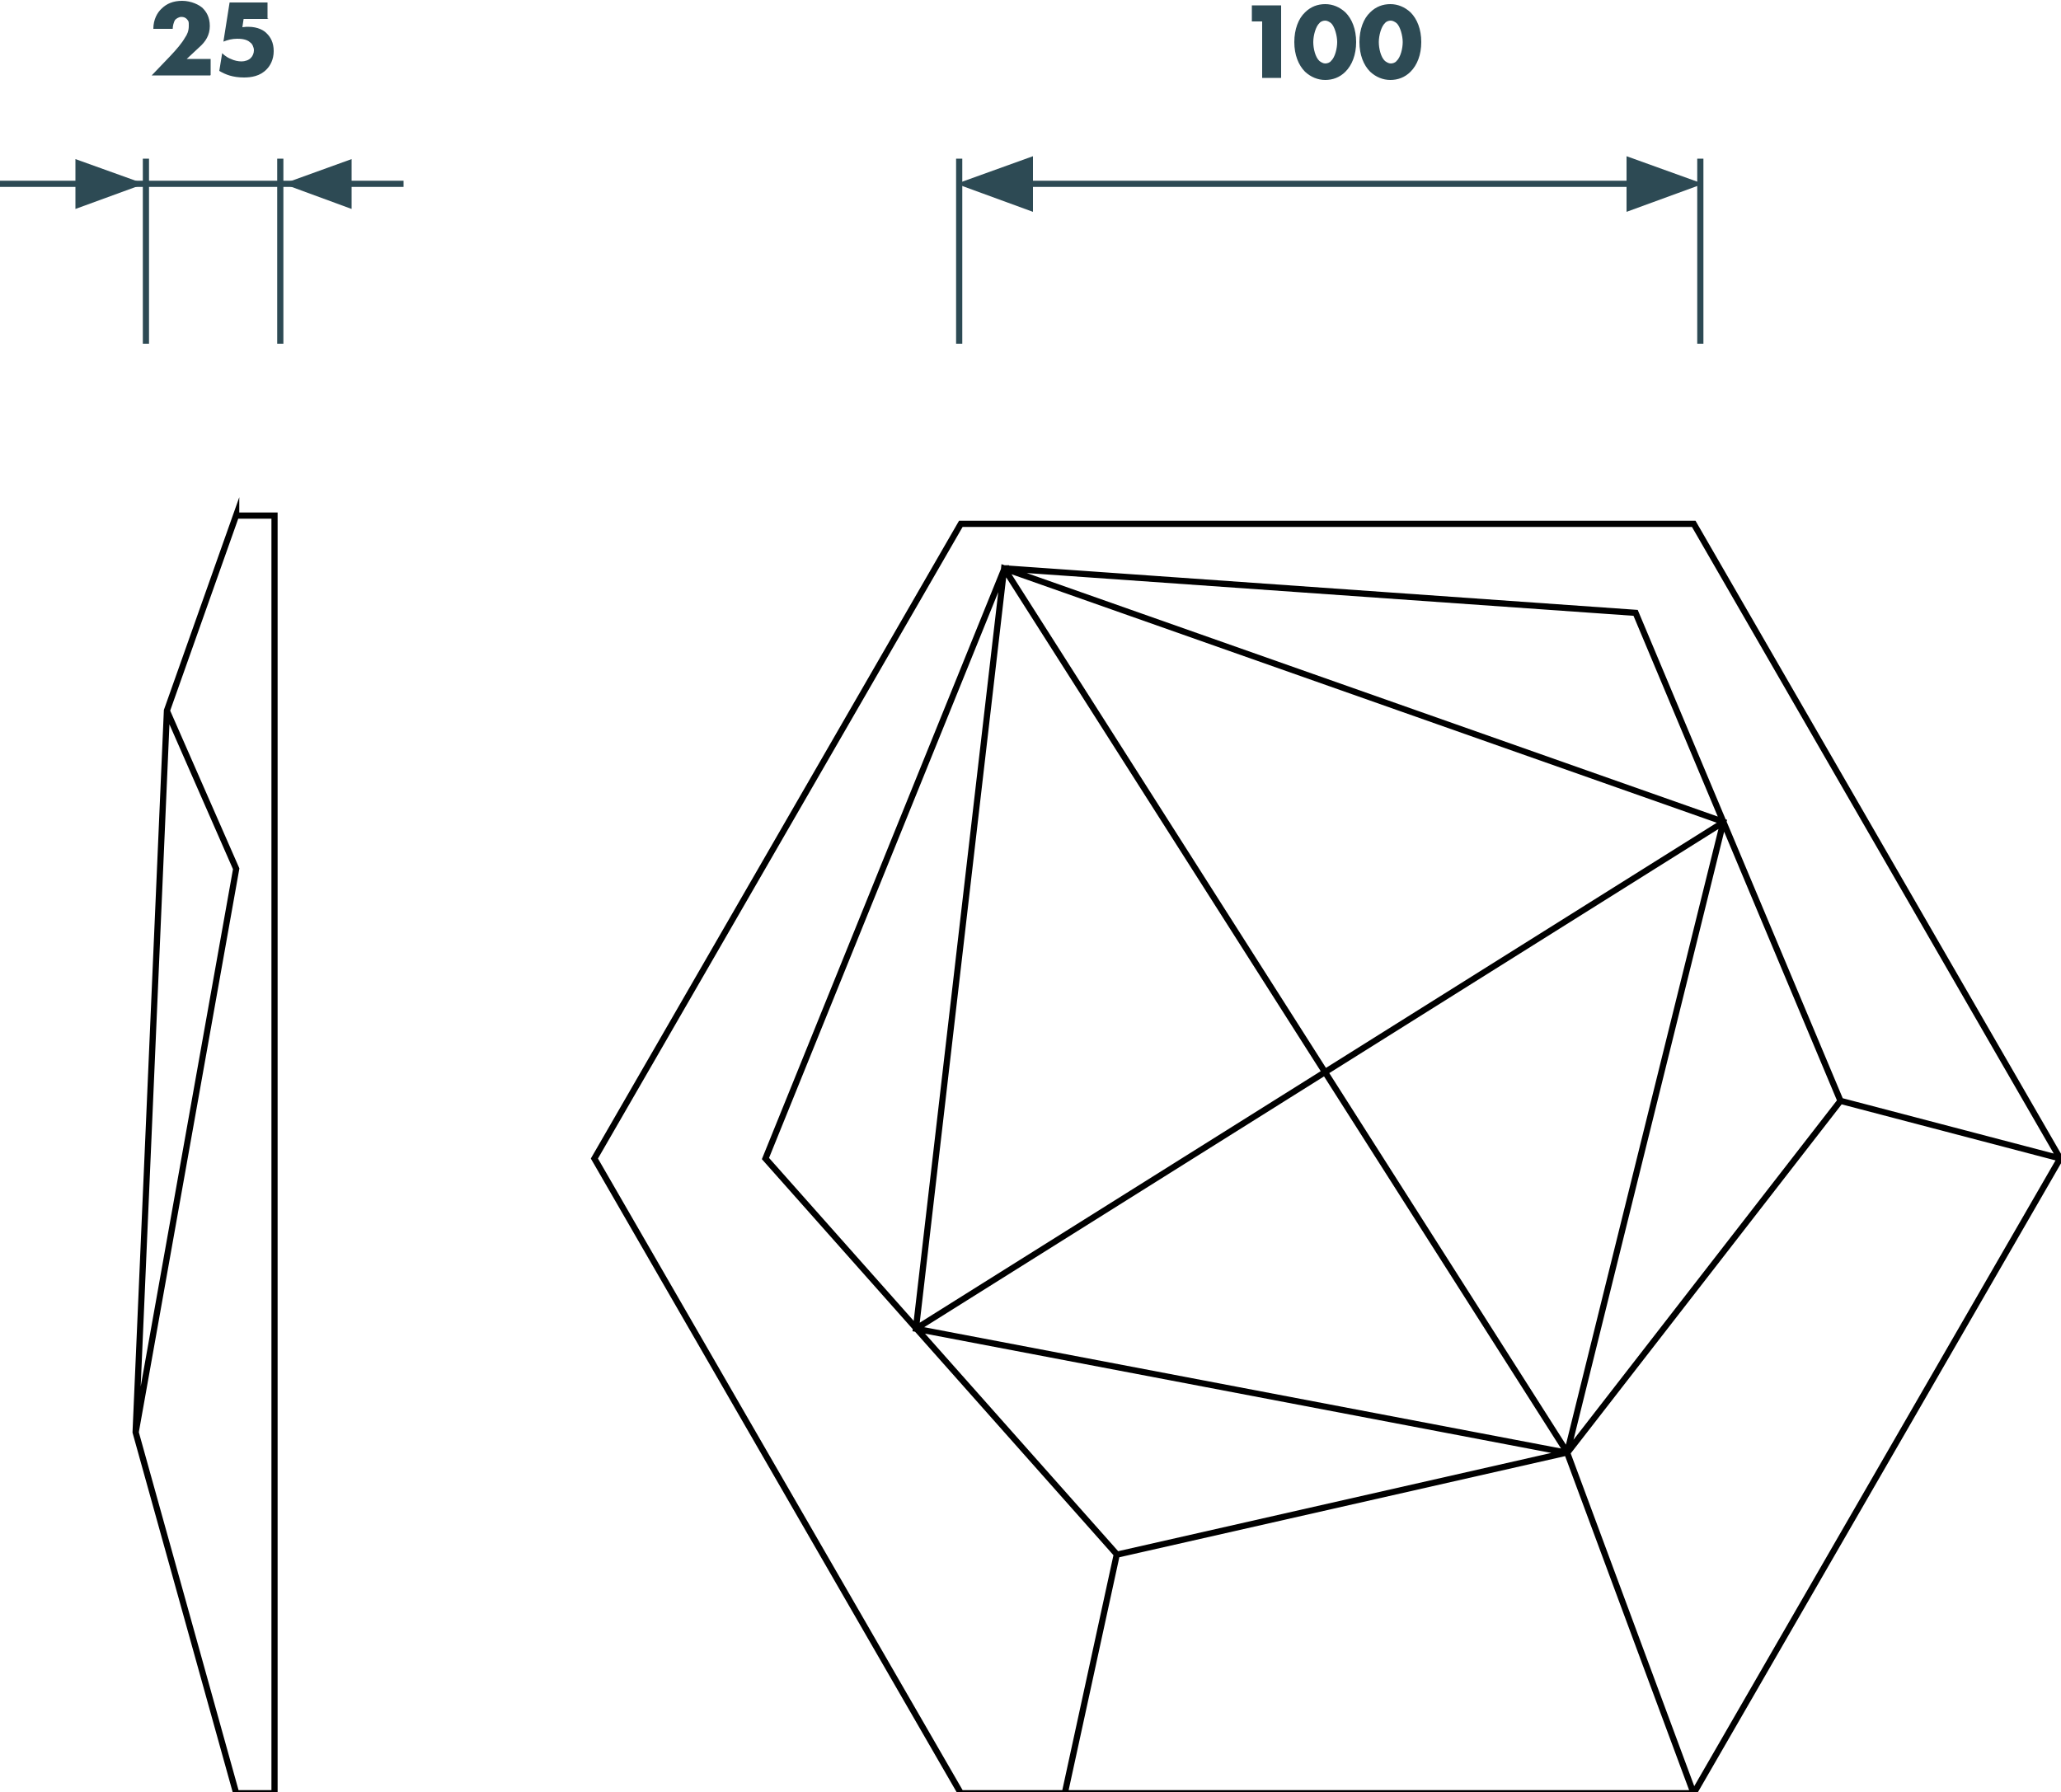 <svg xmlns="http://www.w3.org/2000/svg" viewBox="0 0 500 434.9"><path d="M51 18.3H36.8l4.5-4.7c1.6-1.7 2.8-3.1 3.6-4.5.5-.7.9-1.6.9-2.8s0-1.1-.5-1.7c-.3-.3-.7-.5-1.3-.5s-1.2.4-1.5.7c-.4.6-.6 1.6-.6 2.2h-4.7c0-2.3 1-4 2-4.9C40.4.9 42 .2 44.2.2s4.2 1 5 1.8 1.7 2.1 1.7 4.3-1 3.8-2.6 5.2l-3 2.8h5.8v3.9ZM65.2 4.6h-6.1l-.3 2c.7-.1 1.2-.1 1.4-.1 2.4 0 3.9.9 4.6 1.7.8.8 1.6 2.1 1.6 4.2s-.9 3.6-1.7 4.4c-1.6 1.7-3.8 2-5.5 2-2.7 0-4.5-.7-6-1.6l.7-4.3c.9.9 1.8 1.3 2.1 1.4.8.4 1.8.6 2.6.6s1.8-.3 2.3-.9c.4-.4.7-1.1.7-1.8s-.4-1.6-.9-1.9c-.9-.9-2.6-.9-3.2-.9-1.2 0-2.3.3-3.3.7L55.7.6h9.2v3.9Zm241 .6h-2.5V1.3h7.1v17.6h-4.6V5.2Zm20.2 12.2c-1.4 1.4-3.1 2-4.9 2s-3.5-.7-4.9-2c-1.6-1.6-2.6-4.1-2.6-7.2s1-5.7 2.6-7.2c1.4-1.4 3.1-2 4.9-2s3.5.7 4.9 2c1.6 1.6 2.6 4.1 2.6 7.2s-1 5.6-2.6 7.2Zm-6.3-11.8c-.9.8-1.5 3-1.5 4.6s.5 3.7 1.5 4.6c.4.3.9.6 1.4.6s1.1-.2 1.4-.6c1-.9 1.5-3.1 1.5-4.6s-.6-3.8-1.5-4.6c-.4-.3-.9-.6-1.4-.6s-1.1.2-1.4.6Zm22.1 11.8c-1.4 1.4-3.1 2-4.9 2s-3.5-.7-4.9-2c-1.6-1.6-2.6-4.1-2.6-7.2s1-5.7 2.6-7.2c1.4-1.4 3.1-2 4.9-2s3.5.7 4.9 2c1.6 1.6 2.6 4.1 2.6 7.2s-1 5.6-2.6 7.2ZM336 5.6c-.9.8-1.5 3-1.5 4.6s.5 3.7 1.5 4.6c.4.3.9.6 1.4.6s1.1-.2 1.4-.6c1-.9 1.5-3.1 1.5-4.6s-.6-3.8-1.5-4.6c-.4-.3-.9-.6-1.4-.6s-1.1.2-1.4.6Z" fill="#2d4a54"/><path fill="none" stroke="#2d4a54" stroke-width="1.5" d="M35.4 83.4V38.5M68 83.4V38.5M-.1 44.6h23.2"/><path fill="#2d4a54" d="m35 44.6-16.7-6v12.1L35 44.6z"/><path fill="none" stroke="#2d4a54" stroke-width="1.5" d="M232.7 83.4V38.5m179.8 44.9V38.5m-166.6 6.1h153.4"/><path fill="#2d4a54" d="m232 44.6 18.6 6.8V37.9L232 44.6zm181.2 0-18.6-6.7v13.5l18.6-6.8z"/><path fill="none" stroke="#2d4a54" stroke-width="1.5" d="M80.5 44.6h17.4"/><path fill="#2d4a54" d="m68.7 44.6 16.6 6.1V38.6l-16.6 6z"/><path fill="none" stroke="#2d4a54" stroke-width="1.5" d="M30.7 44.6h44.9"/><path d="m32.9 347.6 24.4-136.8-16.8-38.3m16.8-47.4h9.3v310h-9.3l-24.4-87.6 7.6-175.1L57.3 125Zm186.3 12.8 136.6 214.5m-158-30 195.9-122.9m-7.2 235.7-30.7-82.7-158-30.1 21.4-184.5 174.5 61.5-37.9 153m119.7-71.3-53.4-14M258.3 435.2l12.6-57.9m-27.3-239.4 153.2 10.8 49.7 118.4-66.2 85.3L271 377.2l-85.3-96.1 58-143.2Zm167.3-10.8H233.1l-88.9 154 88.9 154h177.8l88.9-154-88.9-154Z" fill="none" stroke="#000" stroke-miterlimit="10" stroke-width="1.5"/></svg>